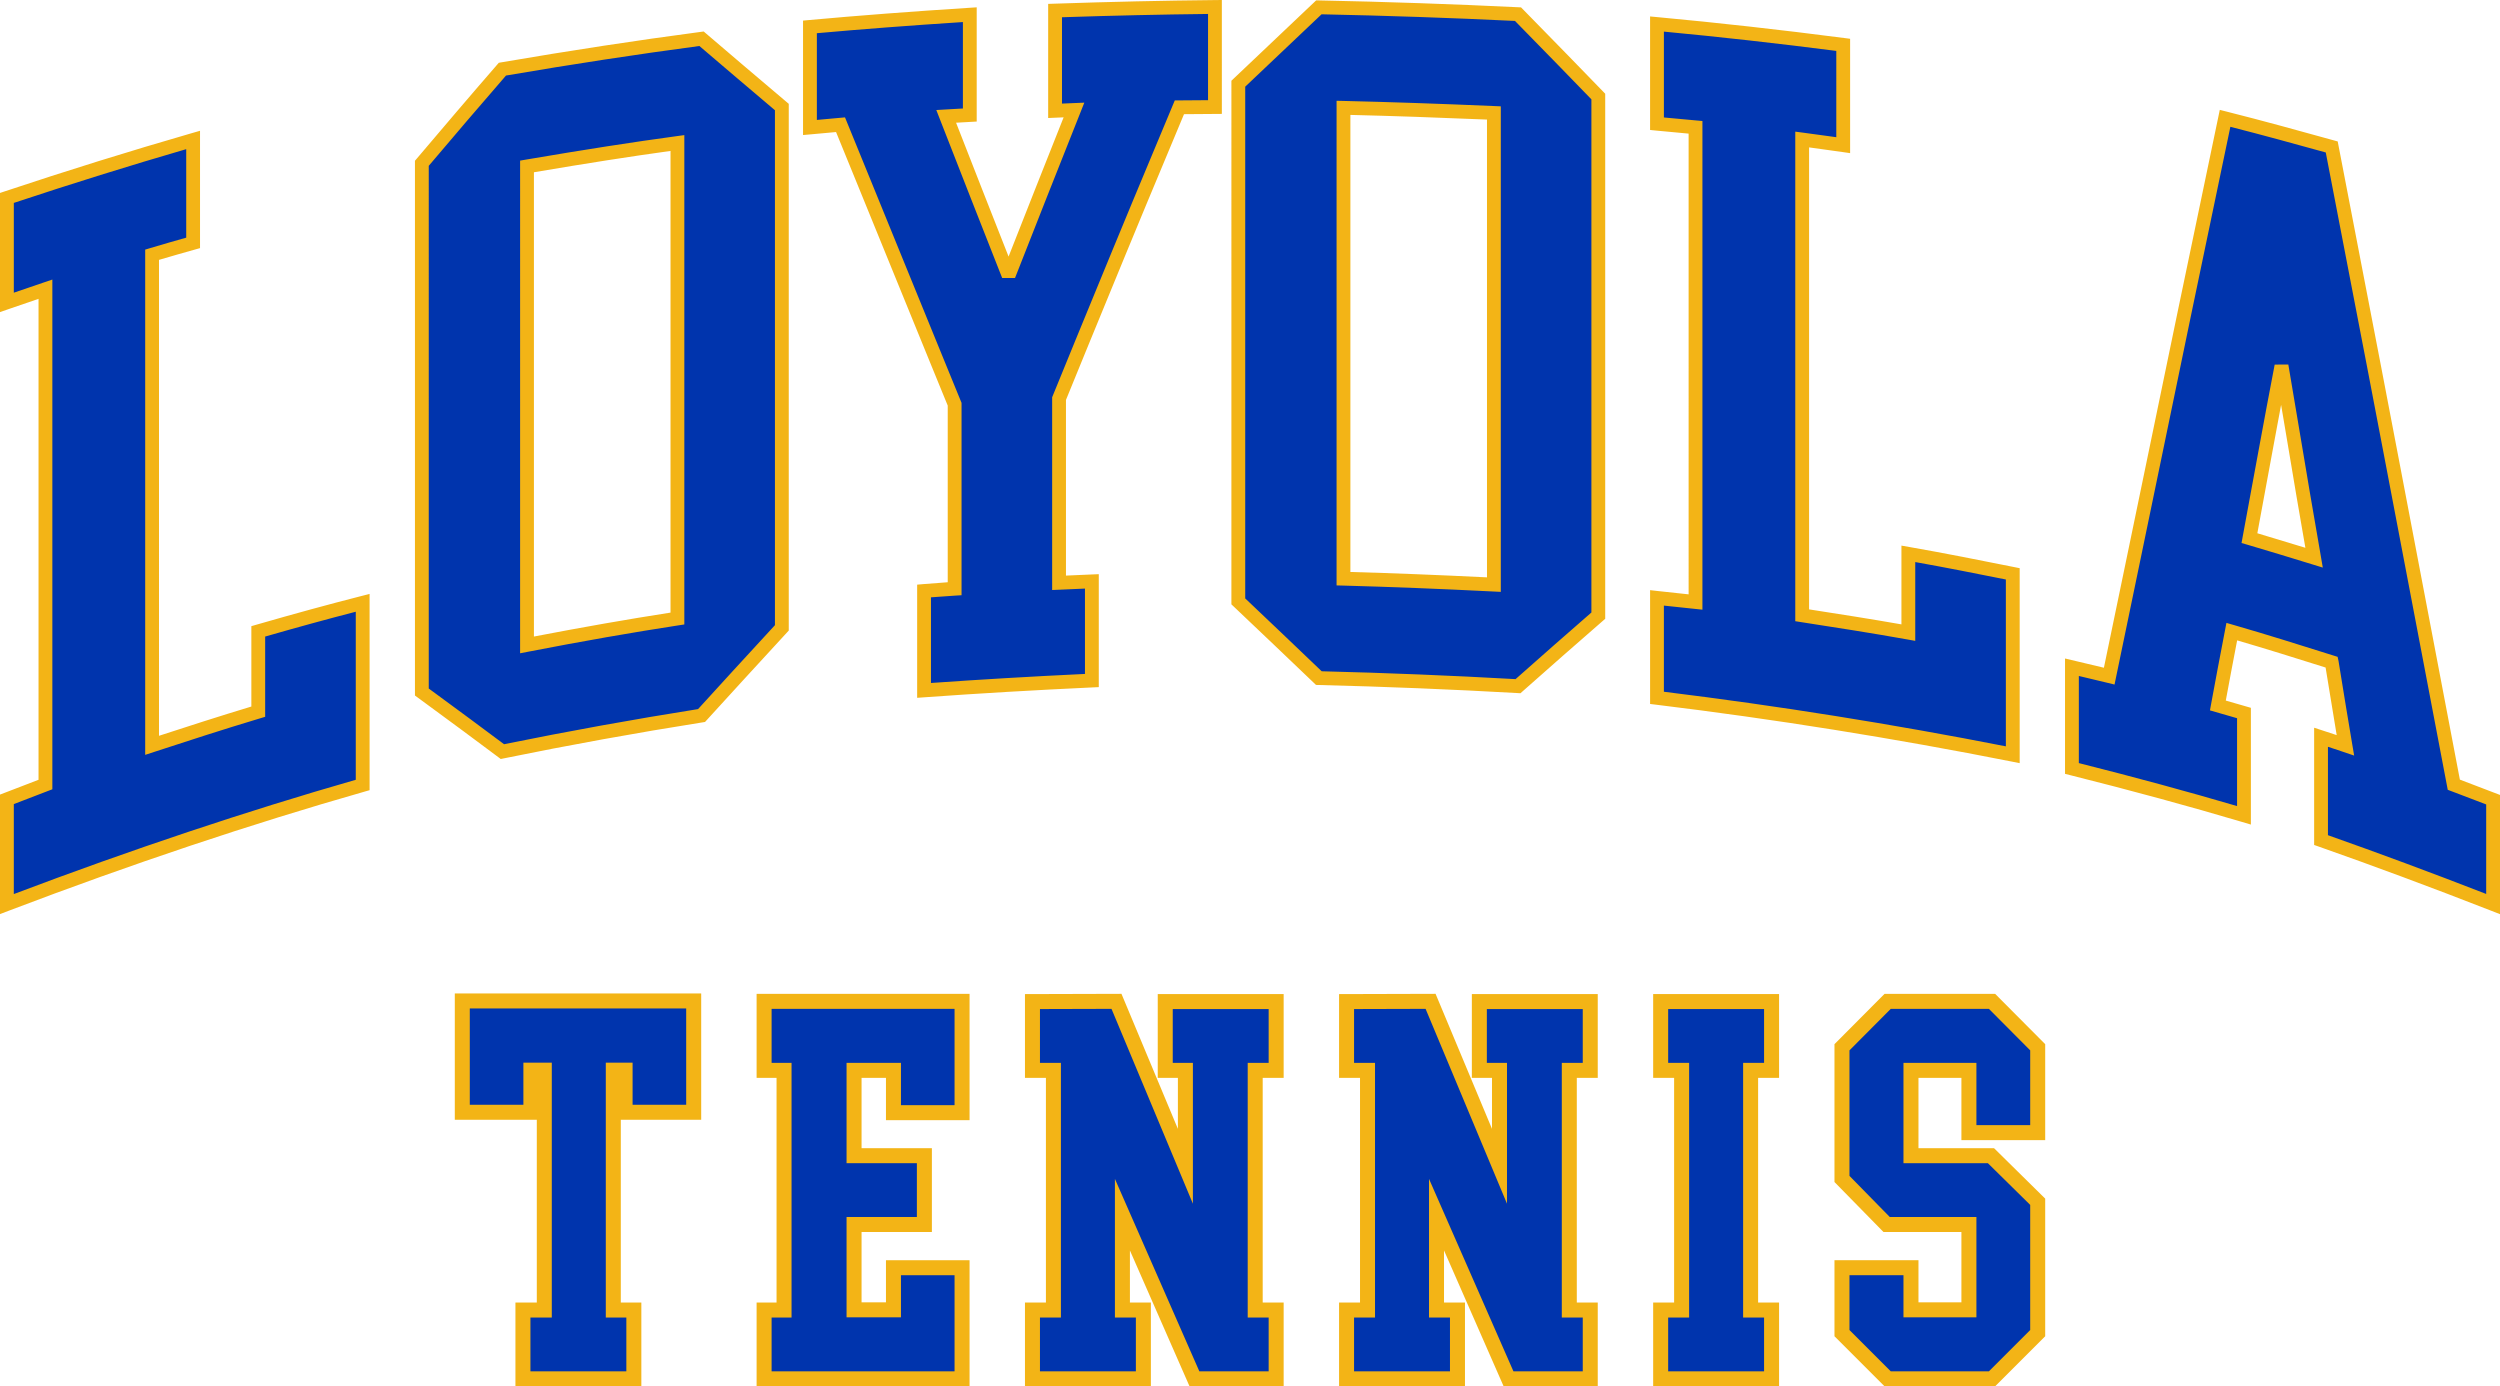 <?xml version="1.0" encoding="UTF-8"?>
<svg id="b" data-name="Layer 2" xmlns="http://www.w3.org/2000/svg" width="720" height="399.265" viewBox="0 0 720 399.265">
  <g id="c" data-name="Layer 1">
    <g>
      <g>
        <path d="M647.841,154.979c1.504-8.296,3.079-16.592,4.583-24.862,1.504-8.27,3.079-16.54,4.654-24.81,1.504,9.201,3.151,18.427,4.654,27.627,1.503,9.2,3.151,18.452,4.726,27.679-6.229-1.912-12.459-3.825-18.617-5.634m23.7,35.742c1.289,7.934,2.578,15.92,3.938,23.932-2.363-.801-4.726-1.577-7.017-2.326v29.617c16.469,5.789,33.009,11.966,49.549,18.427v-30.056c-3.795-1.447-7.59-2.92-11.313-4.316-5.871-30.987-11.807-61.871-17.614-92.443-5.793-30.497-11.743-60.966-17.543-91.229-10.239-2.843-20.478-5.66-30.717-8.244-5.585,26.878-11.237,53.653-16.755,80.478-5.508,26.775-11.099,53.497-16.612,80.168-3.58-.879-7.16-1.706-10.74-2.559v29.152c16.469,4.135,33.009,8.58,49.549,13.49v-29.462c-2.506-.724-5.012-1.447-7.518-2.171,1.289-7.082,2.649-14.188,4.01-21.27,9.595,2.765,19.189,5.789,28.784,8.813ZM530.843,41.809V12.915c-17.901-2.326-35.801-4.341-53.63-5.996v28.713c3.652,.362,7.375,.698,11.099,1.034V173.38c-3.723-.388-7.447-.775-11.099-1.189v28.79c34.154,4.161,68.309,9.614,102.463,16.385v-52.101c-10.025-2.015-20.049-4.006-30.073-5.763v22.691c-10.239-1.835-20.407-3.412-30.574-4.988V40.181c3.938,.517,7.876,1.06,11.814,1.628ZM379.834,2.113c-7.733,7.314-15.466,14.654-23.199,21.993V173.199c7.733,7.314,15.466,14.705,23.199,22.096,19.118,.465,38.236,1.241,57.353,2.326,7.662-6.797,15.395-13.594,23.128-20.313V27.802c-7.733-8.012-15.466-15.894-23.128-23.725-19.118-.93-38.235-1.577-57.353-1.964Zm50.408,166.254c-14.464-.724-28.927-1.318-43.319-1.706V31.058c14.392,.336,28.856,.853,43.319,1.473V168.366Zm-164.112,1.835v28.635c16.111-1.163,32.221-2.094,48.331-2.843v-28.557c-3.151,.129-6.301,.284-9.452,.414v-53.057c5.728-14.085,11.524-28.12,17.256-42.074,5.724-13.932,11.6-27.886,17.399-41.815,3.365-.026,6.802-.052,10.239-.078V2.009c-15.394,.155-30.717,.517-46.04,1.034V31.911c1.79-.078,3.58-.155,5.442-.232-6.301,15.868-12.602,31.736-18.831,47.656-6.014-15.273-12.029-30.547-17.972-45.821,2.22-.129,4.511-.258,6.802-.387V4.232c-15.394,.982-30.717,2.119-46.04,3.515v28.971c2.936-.259,5.871-.543,8.807-.801,5.442,13.361,10.955,26.774,16.397,40.187,5.442,13.413,10.955,26.826,16.469,40.316v53.135c-2.936,.181-5.871,.388-8.807,.646ZM144.692,19.919c-7.733,8.89-15.466,17.987-23.199,27.11V199.301c7.733,5.685,15.466,11.345,23.199,17.16,19.118-3.902,38.236-7.365,57.353-10.389,7.661-8.425,15.394-16.85,23.128-25.25V30.825c-7.733-6.539-15.466-13.103-23.128-19.667-19.118,2.532-38.236,5.479-57.353,8.761Zm50.408,158.216c-14.464,2.222-28.927,4.807-43.32,7.598V47.934c14.392-2.455,28.856-4.781,43.32-6.745V178.135ZM55.619,69.953v-29.643c-17.901,5.169-35.801,10.751-53.63,16.695v30.082c3.652-1.266,7.375-2.533,11.098-3.799V225.946c-3.723,1.422-7.447,2.869-11.098,4.264v30.16c34.154-12.999,68.308-24.552,102.463-34.295v-52.463c-10.024,2.559-20.049,5.324-30.073,8.218v23.13c-10.239,3.075-20.407,6.358-30.574,9.692V73.364c3.938-1.189,7.876-2.3,11.815-3.411Z" fill="#0034ad"/>
        <path d="M720,263.283l-2.712-1.06c-17.103-6.682-33.752-12.873-49.485-18.404l-1.33-.467v-33.768l2.607,.852c1.278,.418,2.577,.844,3.887,1.278-1.001-5.972-1.973-11.963-2.919-17.786l-.273-1.679c-8.37-2.637-16.977-5.34-25.476-7.823-1.125,5.862-2.223,11.625-3.271,17.339l7.226,2.087v33.623l-2.555-.758c-15.392-4.569-31.573-8.975-49.466-13.468l-1.504-.378v-33.222l5.99,1.421c1.736,.41,3.472,.82,5.208,1.237,2.161-10.446,4.332-20.898,6.506-31.361,3.236-15.578,6.476-31.174,9.688-46.789,3.428-16.664,6.967-33.595,10.39-49.968,2.124-10.162,4.25-20.33,6.366-30.514l.422-2.032,2.011,.508c10.432,2.634,20.917,5.523,30.763,8.257l1.189,.33,.232,1.212c2.35,12.262,4.726,24.559,7.104,36.877,3.439,17.803,6.994,36.214,10.44,54.355,2.636,13.875,5.297,27.814,7.967,41.798,3.145,16.465,6.3,32.991,9.439,49.549,2.102,.792,4.225,1.607,6.354,2.425l5.202,1.989v34.339Zm-49.549-22.748c14.547,5.131,29.857,10.817,45.571,16.925v-25.779l-2.648-1.014c-2.476-.95-4.939-1.896-7.374-2.808l-1.048-.393-.208-1.099c-3.207-16.923-6.433-33.814-9.646-50.641-2.671-13.985-5.333-27.926-7.968-41.802-3.445-18.135-7-36.542-10.438-54.342-2.301-11.914-4.598-23.809-6.872-35.671-8.839-2.452-18.165-5.015-27.471-7.392-1.977,9.504-3.961,18.996-5.944,28.483-3.422,16.37-6.961,33.298-10.388,49.957-3.213,15.616-6.453,31.215-9.69,46.795-2.313,11.133-4.624,22.258-6.922,33.374l-.419,2.02-2.004-.491c-2.393-.588-4.786-1.152-7.178-1.716l-1.099-.26v25.088c16.372,4.128,31.323,8.19,45.57,12.378v-25.305l-7.807-2.254,.321-1.768c1.275-7.006,2.626-14.067,4.014-21.288l.411-2.139,2.093,.603c9.593,2.765,19.336,5.835,28.757,8.804l1.168,.368,.27,1.232,.47,2.889c1.117,6.881,2.273,13.996,3.467,21.03l.558,3.287-3.157-1.07c-1.47-.498-2.939-.987-4.391-1.465v25.463ZM0,263.256v-34.415l1.279-.488c1.769-.676,3.555-1.364,5.35-2.056,1.485-.573,2.977-1.147,4.469-1.719V86.065c-2.84,.967-5.67,1.934-8.458,2.901l-2.641,.916V55.572l1.36-.454c18-6.002,36.07-11.627,53.708-16.72l2.541-.733v33.793l-1.469,.415c-3.394,.958-6.889,1.943-10.345,2.972V211.909c8.11-2.651,17.331-5.623,26.596-8.426v-23.148l1.437-.416c10.936-3.157,20.793-5.85,30.132-8.234l2.481-.633v56.523l-1.443,.412c-32.688,9.326-67.107,20.846-102.301,34.242l-2.696,1.027Zm3.978-31.677v25.91c33.846-12.805,66.955-23.87,98.485-32.913v-48.398c-8.149,2.106-16.726,4.457-26.095,7.15v23.113l-1.417,.425c-10.706,3.216-21.439,6.697-30.526,9.678l-2.609,.856V71.887l1.414-.426c3.466-1.047,6.975-2.046,10.401-3.014v-25.49c-16.334,4.752-33.017,9.954-49.652,15.482v25.856c2.802-.963,5.636-1.928,8.469-2.891l2.629-.894V227.315l-1.28,.488c-1.916,.731-3.831,1.47-5.737,2.205-1.367,.526-2.728,1.051-4.082,1.57Zm577.687-11.79l-2.375-.471c-33.834-6.709-68.258-12.213-102.317-16.362l-1.748-.213v-32.779l2.213,.251c2.928,.332,5.902,.647,8.885,.959V38.483c-3.124-.283-6.241-.568-9.306-.872l-1.793-.178V4.737l2.173,.202c17.385,1.612,35.453,3.632,53.703,6.004l1.733,.225V44.105l-2.273-.328c-3.181-.458-6.381-.903-9.542-1.327V175.5c8.719,1.353,17.678,2.753,26.596,4.321v-22.686l2.333,.409c10.128,1.775,20.434,3.824,30.122,5.772l1.597,.321v56.153Zm-102.463-20.567c32.788,4.037,65.9,9.324,98.485,15.725v-48.052c-8.445-1.696-17.32-3.452-26.095-5.021v22.697l-2.34-.42c-10.17-1.823-20.45-3.418-30.392-4.96l-1.821-.283V37.914l2.247,.294c3.156,.415,6.365,.853,9.567,1.306V14.664c-16.854-2.171-33.536-4.039-49.652-5.56v24.725c3.068,.295,6.179,.576,9.288,.857l1.81,.163V175.586l-2.195-.228c-2.981-.31-5.96-.621-8.904-.944v24.807Zm-334.99,19.368l-.716-.538c-6.641-4.995-13.398-9.958-19.932-14.76l-4.06-2.984V46.3l.472-.556c7.389-8.717,15.268-17.993,23.216-27.13l.465-.535,.699-.12c19.724-3.385,39.046-6.337,57.429-8.771l.881-.117,.674,.578c6.765,5.796,14.111,12.042,23.118,19.658l.705,.596V181.599l-.525,.571c-9.392,10.201-16.522,17.986-23.12,25.241l-.47,.517-.69,.11c-19.002,3.006-38.269,6.496-57.266,10.374l-.877,.179Zm-20.731-20.294l2.438,1.791c6.308,4.635,12.824,9.423,19.251,14.248,18.541-3.771,37.329-7.173,55.873-10.117,6.348-6.978,13.221-14.482,22.14-24.17V31.748c-8.397-7.102-15.35-13.015-21.758-18.501-17.851,2.375-36.581,5.238-55.699,8.511-7.606,8.753-15.147,17.626-22.246,26V198.295Zm140.659,2.678v-32.594l1.814-.159c2.169-.191,4.426-.363,6.992-.532v-50.876l-4.948-12.093c-3.81-9.307-7.609-18.586-11.374-27.867-3.19-7.864-6.406-15.729-9.616-23.582-2.079-5.086-4.157-10.167-6.225-15.241-.979,.088-1.958,.179-2.937,.269-1.469,.136-2.939,.272-4.408,.401l-2.163,.19V5.931l1.808-.165c14.271-1.299,29.348-2.45,46.094-3.519l2.115-.135V35.006l-1.877,.106c-1.361,.077-2.721,.153-4.067,.23,5.03,12.909,10.134,25.887,15.121,38.552,5.267-13.42,10.631-26.94,15.855-40.097l-4.45,.191V1.121l1.922-.065c16.195-.547,31.271-.886,46.087-1.035l2.009-.02V32.8l-10.897,.082c-1.672,4.014-3.35,8.029-5.028,12.044-3.912,9.36-7.956,19.04-11.863,28.547l-4.428,10.769c-4.165,10.125-8.47,20.592-12.679,30.937v50.594c.883-.039,1.765-.079,2.647-.118,1.578-.072,3.155-.143,4.733-.207l2.071-.085v32.528l-1.897,.088c-16.683,.776-32.927,1.732-48.281,2.84l-2.132,.153Zm3.978-28.945v24.67c14.169-1.004,29.07-1.878,44.353-2.604v-24.584c-.883,.039-1.765,.079-2.647,.118-1.578,.072-3.155,.143-4.733,.207l-2.071,.085v-55.519l.147-.359c4.258-10.471,8.616-21.066,12.831-31.313l4.428-10.767c3.911-9.519,7.958-19.204,11.871-28.57,1.847-4.42,3.693-8.839,5.532-13.254l.506-1.215,9.581-.072V4.02c-13.551,.152-27.353,.463-42.062,.948V29.835l6.432-.272-1.515,3.817c-6.068,15.283-12.343,31.087-18.443,46.679l-3.703,.004c-5.898-14.979-11.998-30.469-17.975-45.828l-.992-2.548,2.73-.159c1.614-.093,3.267-.187,4.929-.282V6.353c-15.168,.982-28.967,2.036-42.062,3.211v24.978c.742-.068,1.485-.137,2.227-.205,1.472-.137,2.944-.273,4.416-.402l1.463-.129,.554,1.361c2.25,5.525,4.513,11.059,6.778,16.598,3.212,7.857,6.429,15.724,9.62,23.591,3.763,9.277,7.561,18.552,11.37,27.855l5.244,12.818v55.394l-1.867,.116c-2.578,.159-4.829,.319-6.94,.489Zm169.775,27.625l-.819-.047c-18.998-1.078-38.273-1.86-57.289-2.324l-.769-.018-.846-.809c-7.507-7.174-15.271-14.593-22.902-21.811l-.623-.589V23.252l.62-.588c7.733-7.341,15.468-14.682,23.202-21.997l.592-.56,.815,.017c19.329,.392,38.645,1.054,57.41,1.967l.779,.038,3.671,3.752c6.551,6.692,13.323,13.613,20.011,20.541l.558,.578V178.215l-.685,.594c-7.388,6.419-15.164,13.25-23.112,20.299l-.614,.545Zm-57.242-6.328c18.537,.46,37.309,1.222,55.829,2.264,7.5-6.651,14.841-13.098,21.844-19.187V28.606c-6.497-6.725-13.071-13.443-19.434-19.944l-2.58-2.636c-18.218-.879-36.95-1.521-55.703-1.908-7.328,6.932-14.657,13.887-21.984,20.843V172.343c7.348,6.954,14.804,14.08,22.028,20.983Zm-230.86-5.18V46.256l1.654-.283c16.94-2.889,30.726-5.035,43.386-6.754l2.257-.307V179.842l-1.687,.259c-13.375,2.055-27.52,4.536-43.243,7.586l-2.368,.458Zm3.978-138.532V183.324c14.18-2.726,27.091-4.989,39.341-6.894V43.469c-11.58,1.601-24.19,3.571-39.341,6.144Zm278.461,120.845l-2.088-.105c-15.715-.786-29.87-1.343-43.273-1.704l-1.936-.051V29.022l2.036,.048c13.272,.31,27.455,.791,43.358,1.474l1.903,.082V170.458Zm-43.319-5.732c12.261,.345,25.173,.855,39.341,1.551V34.437c-14.304-.605-27.216-1.045-39.341-1.342V164.726Zm280.051-1.263l-3.088-.948c-6.109-1.875-12.425-3.815-18.594-5.627l-1.716-.504,.32-1.759c.773-4.262,1.565-8.525,2.355-12.784,.749-4.03,1.497-8.058,2.228-12.078,1.501-8.258,3.099-16.649,4.645-24.764l3.928-.012c.749,4.579,1.533,9.165,2.317,13.751,.792,4.628,1.583,9.255,2.338,13.877,1.001,6.123,2.084,12.378,3.132,18.428,.533,3.08,1.066,6.159,1.592,9.236l.544,3.184Zm-18.845-9.885c4.6,1.363,9.259,2.783,13.834,4.187-.347-2.014-.695-4.028-1.044-6.044-1.05-6.057-2.135-12.322-3.138-18.465-.754-4.611-1.543-9.229-2.333-13.848-.16-.934-.32-1.87-.48-2.806-.873,4.627-1.74,9.272-2.577,13.871-.732,4.026-1.481,8.059-2.231,12.094-.681,3.669-1.363,7.339-2.033,11.01Z" fill="#f3b416"/>
      </g>
      <g>
        <polygon points="148.447 399.265 148.447 375.131 154.599 375.131 154.599 322.493 130.981 322.493 130.981 286.114 201.944 286.114 201.944 322.493 178.79 322.493 178.79 375.131 184.709 375.131 184.709 399.265 148.447 399.265" fill="#f3b416"/>
        <path d="M158.919,306.045h-8.183v12.128h-15.436v-27.738h62.323v27.738h-15.436v-12.128h-7.718v73.406h5.919v15.494h-27.622v-15.494h6.151v-73.406Z" fill="#0034ad"/>
        <polygon points="217.902 399.265 217.902 375.131 223.647 375.131 223.647 310.423 217.902 310.423 217.902 286.23 279.232 286.23 279.232 322.609 255.157 322.609 255.157 310.423 248.128 310.423 248.128 330.68 268.381 330.68 268.381 354.815 248.128 354.815 248.128 375.073 255.157 375.073 255.157 362.945 279.232 362.945 279.232 399.265 217.902 399.265" fill="#f3b416"/>
        <path d="M259.476,379.393v-12.128h15.436v27.68h-52.69v-15.494h5.745v-73.349h-5.745v-15.552h52.69v27.738h-15.436v-12.187h-15.668v28.898h20.252v15.494h-20.252v28.898h15.668Z" fill="#0034ad"/>
        <polygon points="342.588 399.265 325.415 360.126 325.415 375.131 331.451 375.131 331.451 399.265 295.189 399.265 295.189 375.131 301.224 375.131 301.224 310.423 295.189 310.423 295.189 286.301 322.983 286.222 339.233 325.118 339.233 310.423 333.43 310.423 333.43 286.288 369.692 286.288 369.692 310.423 363.657 310.423 363.657 375.131 369.692 375.131 369.692 399.265 342.588 399.265" fill="#f3b416"/>
        <path d="M345.41,394.945l-24.314-55.418v39.924h6.035v15.494h-27.622v-15.494h6.035v-73.349h-6.035v-15.494l20.601-.058,23.444,56.114v-40.562h-5.803v-15.494h27.622v15.494h-6.035v73.349h6.035v15.494h-19.962Z" fill="#0034ad"/>
        <polygon points="433.049 399.265 415.877 360.126 415.877 375.131 421.912 375.131 421.912 399.265 385.651 399.265 385.651 375.131 391.685 375.131 391.685 310.423 385.651 310.423 385.651 286.301 413.444 286.222 429.695 325.118 429.695 310.423 423.892 310.423 423.892 286.288 460.153 286.288 460.153 310.423 454.119 310.423 454.119 375.131 460.153 375.131 460.153 399.265 433.049 399.265" fill="#f3b416"/>
        <path d="M435.871,394.945l-24.314-55.418v39.924h6.035v15.494h-27.622v-15.494h6.035v-73.349h-6.035v-15.494l20.6-.058,23.444,56.114v-40.562h-5.803v-15.494h27.622v15.494h-6.035v73.349h6.035v15.494h-19.962Z" fill="#0034ad"/>
        <polygon points="476.112 399.265 476.112 375.131 482.147 375.131 482.147 310.423 476.112 310.423 476.112 286.288 512.373 286.288 512.373 310.423 506.338 310.423 506.338 375.131 512.373 375.131 512.373 399.265 476.112 399.265" fill="#f3b416"/>
        <path d="M486.467,306.102h-6.035v-15.494h27.622v15.494h-6.035v73.349h6.035v15.494h-27.622v-15.494h6.035v-73.349Z" fill="#0034ad"/>
        <polygon points="542.754 399.265 528.328 384.839 528.328 362.945 552.519 362.945 552.519 375.073 564.886 375.073 564.886 354.815 542.439 354.815 528.328 340.422 528.328 300.721 542.748 286.23 574.599 286.23 589.019 300.721 589.019 328.353 564.886 328.353 564.886 310.423 552.519 310.423 552.519 330.68 574.285 330.68 589.019 345.206 589.019 384.839 574.593 399.265 542.754 399.265" fill="#f3b416"/>
        <path d="M572.804,290.551l11.896,11.954v21.528h-15.494v-17.931h-21.007v28.898h24.314l12.186,12.013v36.036l-11.896,11.896h-28.26l-11.896-11.896v-15.784h15.552v12.128h21.007v-28.898h-24.953l-11.606-11.838v-36.152l11.896-11.954h28.26Z" fill="#0034ad"/>
      </g>
    </g>
  </g>
</svg>